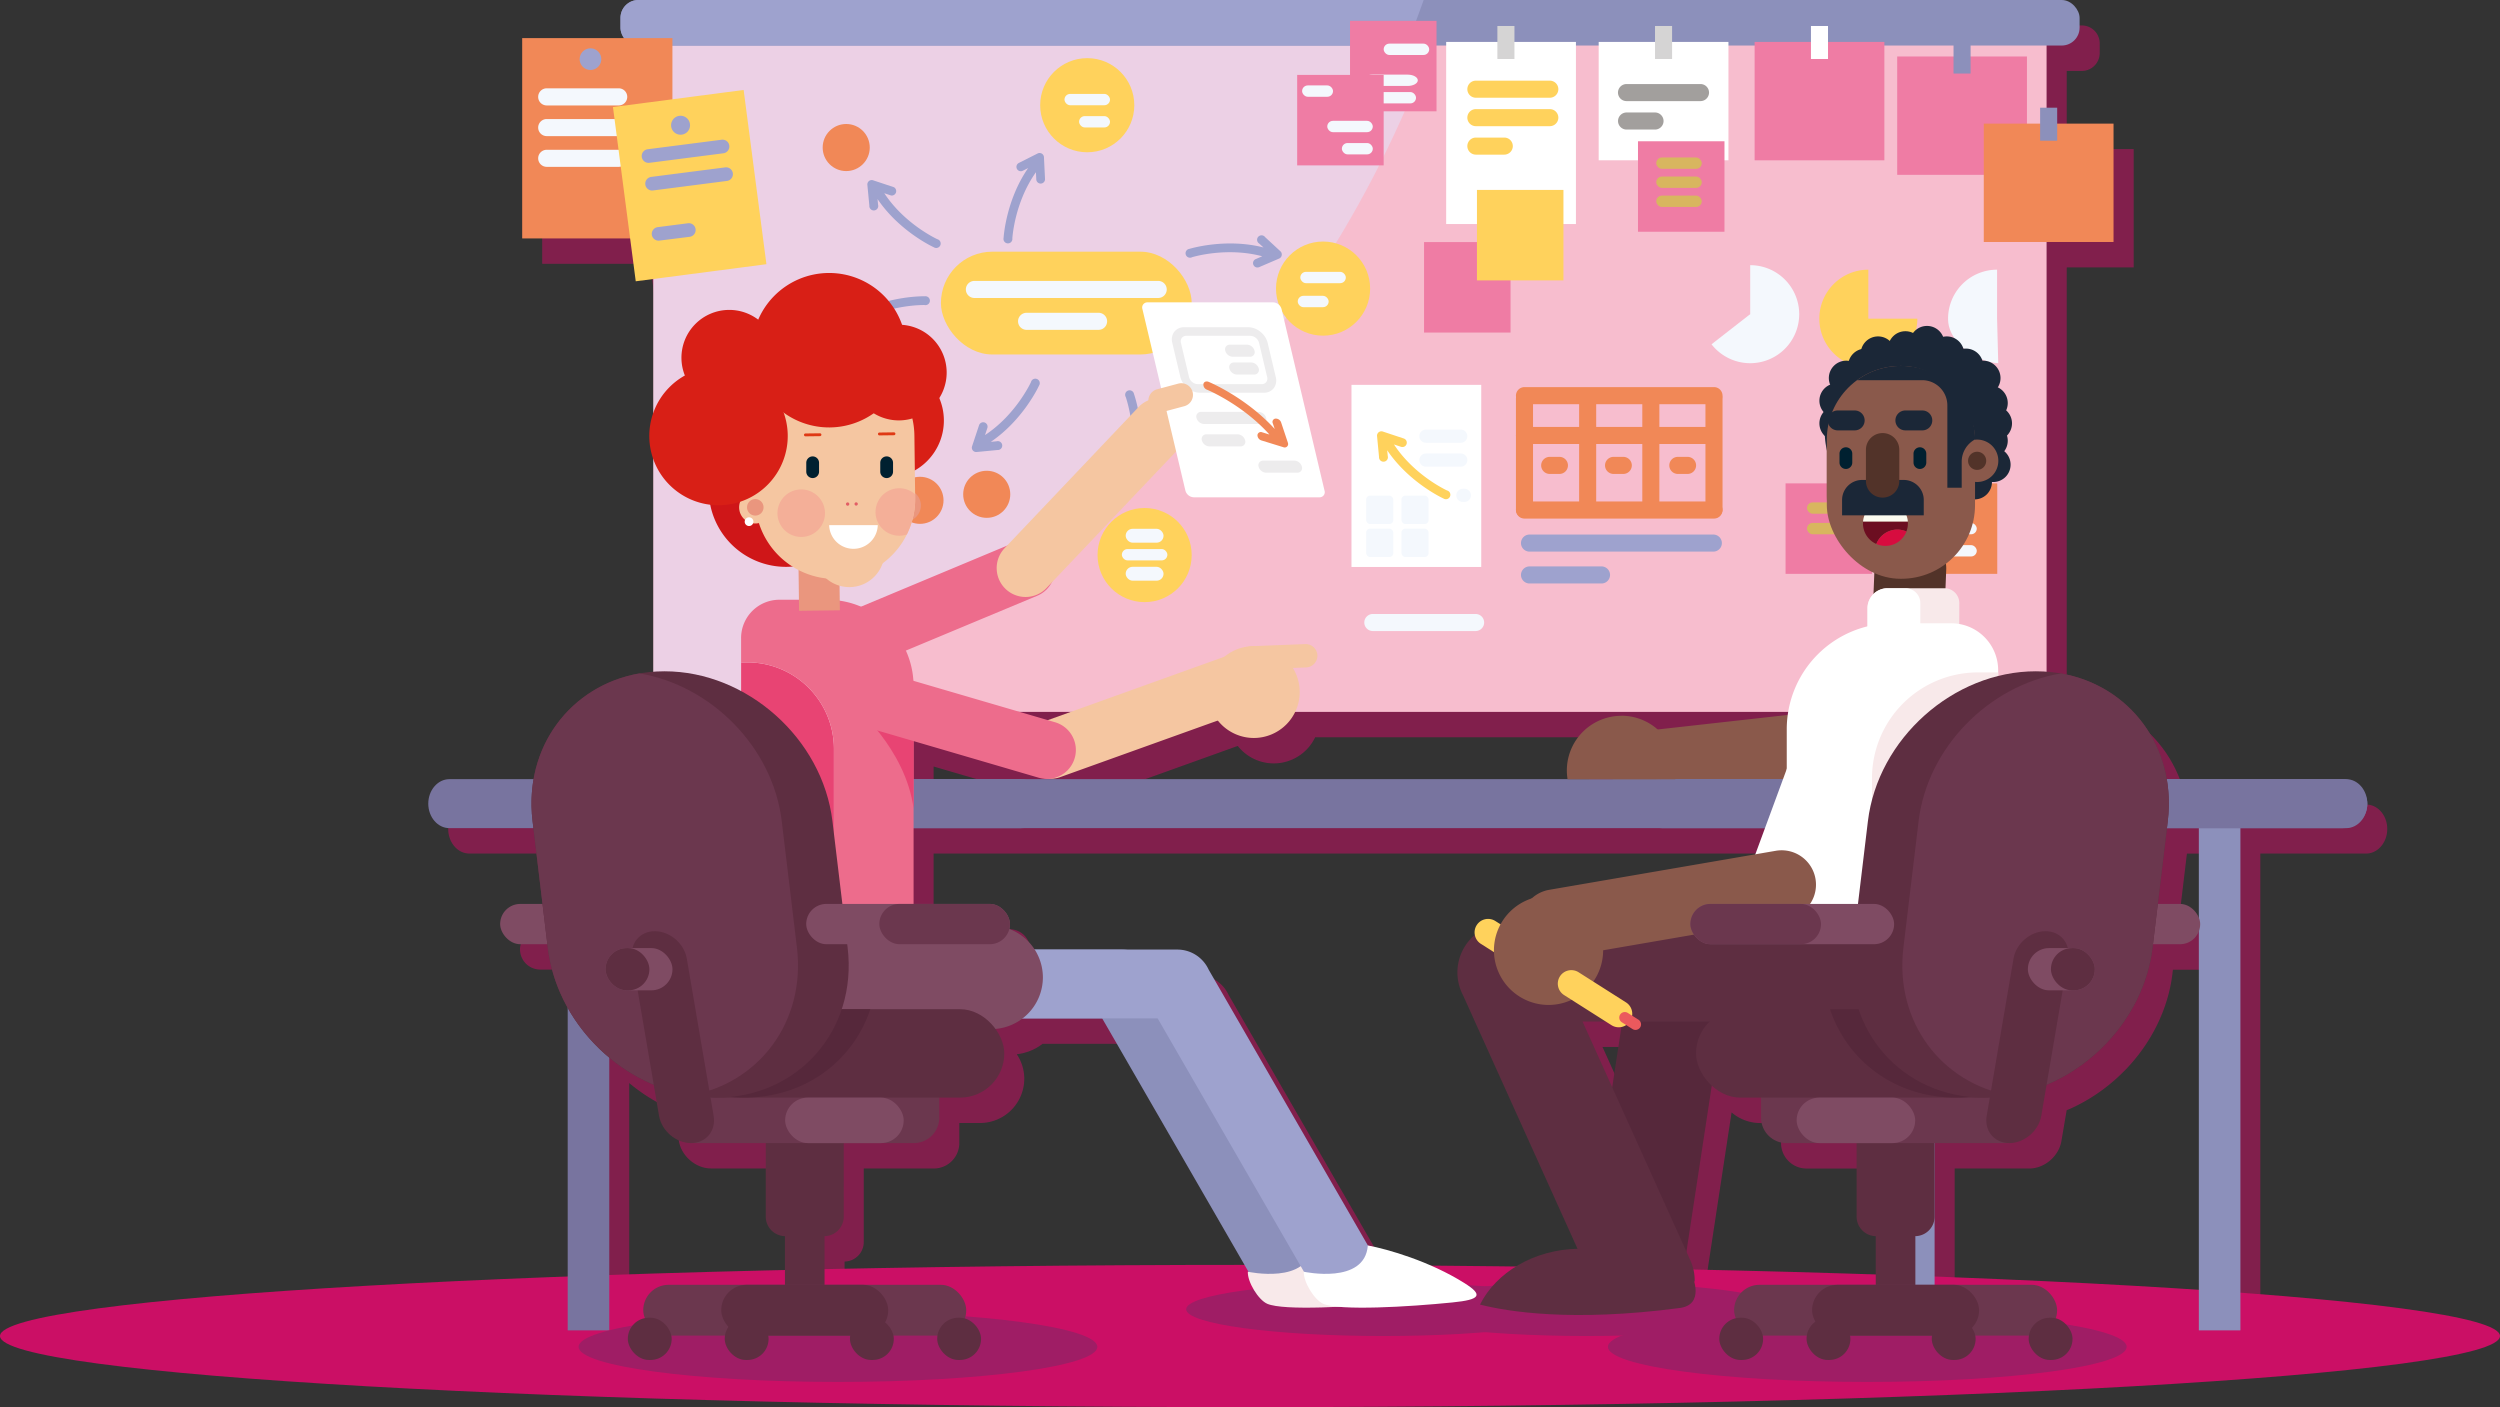 <svg xmlns="http://www.w3.org/2000/svg" viewBox="0 0 1683.32 947.47"><rect x="0" y="0" width="1683.32" height="947.47" fill="#333333" stroke="none"/><defs><style>.cls-1,.cls-19{fill:#cb0f65;}.cls-1{opacity:0.52;}.cls-16,.cls-2{fill:#f7bdce;}.cls-3{fill:#ecd0e5;}.cls-11,.cls-12,.cls-14,.cls-16,.cls-17,.cls-18,.cls-19,.cls-21,.cls-22,.cls-23,.cls-24,.cls-25,.cls-26,.cls-27,.cls-28,.cls-29,.cls-3,.cls-30,.cls-31,.cls-32,.cls-33,.cls-35,.cls-38,.cls-5{fill-rule:evenodd;}.cls-26,.cls-4{fill:#8c90bb;}.cls-5{fill:#9ea2ce;}.cls-29,.cls-6{fill:#fff;}.cls-7{fill:#ef7ca4;}.cls-8{fill:#d5d4d4;}.cls-17,.cls-9{fill:#f18857;}.cls-10,.cls-11{fill:#ffd25c;}.cls-12{fill:#a29f9d;}.cls-13{fill:#d8b65f;}.cls-14,.cls-15{fill:#f4f8fd;}.cls-18,.cls-44{fill:#523329;}.cls-20,.cls-23{fill:#78749f;}.cls-21{fill:#9f1d65;}.cls-22,.cls-40{fill:#8a594b;}.cls-24{fill:#ed6c8c;}.cls-25,.cls-48{fill:#f5c6a1;}.cls-27{fill:#f8e9ea;}.cls-28{fill:#56283b;}.cls-30,.cls-36{fill:#5e2e41;}.cls-31{fill:#e84473;}.cls-32{fill:#edeced;}.cls-33{fill:#eb595d;}.cls-34,.cls-38{fill:#7f4b63;}.cls-35,.cls-37{fill:#6b374e;}.cls-39{fill:#1b2737;}.cls-41{fill:#6c0e21;}.cls-42{fill:#d70c3f;}.cls-43{fill:#fbfbf0;}.cls-45{fill:#cf1618;}.cls-46{fill:#ea967e;}.cls-47{fill:#d81f16;}.cls-49{fill:#f4af98;}.cls-50{fill:#e25e65;}.cls-51{fill:#df3914;}.cls-52{fill:#002030;}</style></defs><g id="Laag_2" data-name="Laag 2"><g id="Laag_4" data-name="Laag 4"><path class="cls-1" d="M1593.26,541.73H1472.43c-.15-.85-.31-1.69-.48-2.53,0-.24-.09-.49-.15-.73-.25-1.2-.52-2.39-.82-3.57-.06-.21-.11-.42-.17-.64-.32-1.21-.65-2.41-1-3.61,0-.11-.07-.23-.11-.34-.37-1.2-.77-2.39-1.19-3.56l-.09-.27c-.43-1.18-.89-2.36-1.37-3.52l-.21-.51c-.47-1.13-1-2.24-1.48-3.34l-.25-.54c-.53-1.1-1.08-2.2-1.65-3.28l-.22-.41c-.6-1.12-1.23-2.23-1.88-3.33l0-.05c-.67-1.13-1.37-2.23-2.09-3.32l-.1-.17c-.7-1.06-1.43-2.1-2.17-3.12-.09-.11-.17-.23-.25-.34-.74-1-1.49-2-2.27-2.95l-.27-.33c-.8-1-1.61-1.94-2.45-2.88,0-.06-.11-.12-.16-.19-1.76-2-3.62-3.86-5.56-5.66l-.09-.09c-1-.87-1.92-1.73-2.91-2.56l-.24-.21q-1.47-1.23-3-2.4l-.23-.17c-1-.8-2.11-1.57-3.19-2.32l0,0q-3.36-2.32-7-4.32l-.09-.05q-1.74-1-3.54-1.86l-.24-.12c-1.18-.59-2.39-1.15-3.61-1.68l-.2-.09a89.65,89.65,0,0,0-11.84-4.18l-.18-.05c-1.32-.36-2.65-.7-4-1l-.33-.07q-2-.45-4-.81l-.1,0h0a94.39,94.39,0,0,0-9.66-1.2V180.05h45.08v-79.7h-37.93V89.62h-7.15V47.77h10.2a12.07,12.07,0,0,0,12-12V29.14a12.07,12.07,0,0,0-12-12H443.28a12.08,12.08,0,0,0-12,12v6.59a11.92,11.92,0,0,0,2.3,7H365.08V177.64h72.68l3.77,28.87,11.94-1.57v89.8a46.71,46.71,0,0,0,0,31.88V469.34a93.64,93.64,0,0,0-9.46,1.18h0l-.11,0c-1.36.24-2.7.51-4,.81l-.34.07c-1.34.31-2.67.64-4,1l-.2.06a90.65,90.65,0,0,0-11.81,4.17l-.23.1c-1.21.53-2.41,1.09-3.59,1.67l-.26.14c-1.19.59-2.36,1.2-3.52,1.84l-.12.07c-2.38,1.33-4.69,2.76-6.91,4.29l-.08.05c-1.07.74-2.12,1.51-3.16,2.29l-.26.2c-1,.77-2,1.57-3,2.38a3.11,3.11,0,0,1-.28.23c-1,.83-1.93,1.67-2.87,2.54l-.14.13c-1.92,1.78-3.75,3.66-5.5,5.61l-.2.22c-.83.93-1.63,1.88-2.42,2.85l-.3.37c-.77.95-1.51,1.92-2.24,2.91l-.28.39c-.74,1-1.45,2-2.14,3.07l-.15.22c-.7,1.07-1.38,2.15-2,3.25l-.07.11c-.64,1.08-1.25,2.18-1.85,3.28-.08.16-.17.31-.25.46q-.84,1.61-1.62,3.24l-.28.58c-.51,1.09-1,2.19-1.46,3.3-.08.19-.15.38-.23.56-.47,1.15-.92,2.3-1.35,3.48,0,.1-.07.22-.11.33-.41,1.14-.8,2.3-1.16,3.47-.05.13-.09.27-.13.4-.36,1.18-.69,2.37-1,3.57l-.18.68c-.29,1.17-.57,2.34-.82,3.53-.05.26-.1.51-.16.77-.16.83-.32,1.67-.47,2.51H316c-7.81,0-14.2,7.42-14.2,16.49h0c0,9.08,6.39,16.49,14.2,16.49h56.59l6.13,51h-15a13.61,13.61,0,0,0-13.57,13.57h0a13.61,13.61,0,0,0,13.57,13.57H382l.28,2.33c0,.1,0,.21,0,.31.16,1.27.34,2.53.54,3.79.05.27.08.54.13.81q.33,1.9.72,3.81c.06.3.13.61.19.91.27,1.26.57,2.51.88,3.75l.22.85c.34,1.27.69,2.54,1.07,3.79.06.2.12.4.19.6q.57,1.89,1.23,3.75c0,.11.07.21.1.32.46,1.29.94,2.57,1.44,3.85.09.21.17.42.25.63.5,1.23,1,2.45,1.55,3.66.11.23.21.46.31.69.55,1.21,1.12,2.42,1.7,3.61l.3.58c.62,1.23,1.25,2.46,1.91,3.67l.15.26c.16.3.33.6.5.89V912.88h28V729.24q3.89,3.24,8,6.14l.14.1q1.83,1.29,3.71,2.49l.12.08a117.1,117.1,0,0,0,16.05,8.66l.09,0,1.81.79,3.56,20.86c1.73,10.12,11.41,18.38,21.52,18.38h50.33v49.53A13.16,13.16,0,0,0,542,849.43v32.76h-78.3a17.15,17.15,0,0,0-17.1,17.11h0a17.14,17.14,0,0,0,.88,5.38,14.26,14.26,0,0,0-11.27,13.91h0a14.26,14.26,0,0,0,14.22,14.22h1.09a14.27,14.27,0,0,0,14.23-14.22h0a14.14,14.14,0,0,0-.19-2.18h36.08a14.14,14.14,0,0,0-.19,2.18h0a14.26,14.26,0,0,0,14.22,14.22h1.1A14.26,14.26,0,0,0,531,918.59h0a14.14,14.14,0,0,0-.19-2.18H586a14.14,14.14,0,0,0-.19,2.18h0A14.26,14.26,0,0,0,600,932.81h1.1a14.26,14.26,0,0,0,14.22-14.22h0a14.14,14.14,0,0,0-.19-2.18H644.7a14.14,14.14,0,0,0-.18,2.18h0a14.26,14.26,0,0,0,14.22,14.22h1.09a14.27,14.27,0,0,0,14.23-14.22h0a14.29,14.29,0,0,0-10.91-13.82,16.79,16.79,0,0,0,.92-5.47h0A17.15,17.15,0,0,0,647,882.19H568.67V849.43a13.15,13.15,0,0,0,12.92-13.12V786.78h47.22a17.15,17.15,0,0,0,17.11-17.1V756.15h14a29.84,29.84,0,0,0,29.75-29.76h0a29.58,29.58,0,0,0-5.06-16.56,34.54,34.54,0,0,0,17.39-7H755.6L860.21,884a23.07,23.07,0,0,0,38.68,2,23.08,23.08,0,0,0,38.69-25L827.3,670a23.17,23.17,0,0,0-21.08-13.54h-96a35.21,35.21,0,0,0-17.09-13.87,13.81,13.81,0,0,0,.42-3.3h0a13.41,13.41,0,0,0-1.07-5.27,13.63,13.63,0,0,0-12.5-8.3H628.62v-51h573.25l-6.49,17.62-138.82,23.92a23,23,0,0,0-11.7,5.77,37,37,0,0,0-20.73,17l-.87.11-2.94-1.86a9.08,9.08,0,0,0-13.8,9.36,33.05,33.05,0,0,0-7.91,40.68l89.56,198.37c1.67.74,3.47,1.47,5.37,2.18a33.05,33.05,0,0,0,37.44,4,50.11,50.11,0,0,0,23.57-12,32.9,32.9,0,0,0-2.91-14l-2.63-5.83L1165.92,749a29.61,29.61,0,0,0,19.31,7.17h14v13.53a17.15,17.15,0,0,0,17.11,17.1h47.22v49.53a13.16,13.16,0,0,0,12.93,13.12v32.76h-78.3a17.16,17.16,0,0,0-17.11,17.11h0a16.83,16.83,0,0,0,.92,5.47,14.28,14.28,0,0,0-10.9,13.82h0a14.26,14.26,0,0,0,14.22,14.22h1.09a14.27,14.27,0,0,0,14.23-14.22h0a14.14,14.14,0,0,0-.19-2.18h29.59a14.14,14.14,0,0,0-.19,2.18h0a14.26,14.26,0,0,0,14.22,14.22h1.1a14.26,14.26,0,0,0,14.22-14.22h0a13,13,0,0,0-.19-2.18h55.16a14.14,14.14,0,0,0-.19,2.18h0a14.27,14.27,0,0,0,14.23,14.22h1.09a14.26,14.26,0,0,0,14.22-14.22h0a14.14,14.14,0,0,0-.18-2.18h36.07a14.14,14.14,0,0,0-.18,2.18h0a14.26,14.26,0,0,0,14.22,14.22h1.09A14.26,14.26,0,0,0,1409,918.59h0a14.26,14.26,0,0,0-11.27-13.91,16.86,16.86,0,0,0,.89-5.38h0a17.16,17.16,0,0,0-17.11-17.11h-65.38V786.78h50.33c10.11,0,19.79-8.26,21.52-18.38l3.56-20.86,1.81-.78.1,0a117.58,117.58,0,0,0,16-8.66l.13-.08c1.25-.81,2.48-1.63,3.7-2.48l.15-.11a121.34,121.34,0,0,0,10.72-8.45l.08-.07q1.65-1.46,3.24-3l.24-.23c1-1,2.07-2,3.07-3l.23-.23c1-1,2-2.12,3-3.21l0,0c2-2.21,3.91-4.51,5.74-6.87l.23-.29c.85-1.11,1.69-2.24,2.51-3.38l.3-.43c.8-1.13,1.59-2.27,2.35-3.44.09-.13.18-.26.26-.4.78-1.19,1.54-2.4,2.28-3.62,0,0,0-.09.08-.14.74-1.23,1.46-2.48,2.15-3.74l.12-.22c.67-1.22,1.31-2.46,1.94-3.7l.27-.54c.6-1.21,1.17-2.43,1.72-3.65.1-.22.19-.43.29-.64.54-1.23,1.07-2.47,1.57-3.71.08-.2.15-.39.22-.58.51-1.29,1-2.59,1.47-3.91,0-.07,0-.15.08-.22q.66-1.92,1.26-3.87c.06-.18.11-.35.17-.52q.57-1.92,1.08-3.87c.07-.25.14-.51.2-.77.33-1.26.63-2.54.9-3.82.06-.27.12-.55.17-.82.27-1.3.52-2.59.74-3.9,0-.23.07-.46.11-.7.21-1.32.41-2.64.57-4l0-.19.28-2.33h18.21a13.62,13.62,0,0,0,12.66-8.72V912.88h28V574.72h71.25c7.81,0,14.2-7.41,14.2-16.49h0C1607.46,549.15,1601.07,541.73,1593.26,541.73ZM719,502l-19-5.56h34.45Zm-18,39.74H628.62V516.1l84.56,24.75a28,28,0,0,0,14.24-.52l106-38.08a30.87,30.87,0,0,0,52.11-5.82H1217.5c-.11.69-.21,1.38-.3,2.06l-87.57,9.81a36.75,36.75,0,0,0-61.16,27.48,37.71,37.71,0,0,0,.48,6Zm378,163.2h15.64l3.88,2.46a9.08,9.08,0,0,0,6.65,1.23L1099,749.19Zm415-70.48a13.62,13.62,0,0,0-12.66-8.72h-14.95l6.12-51H1494Z"></path></g><g id="beamer"><rect class="cls-2" x="440" width="938.02" height="479.33"></rect><path class="cls-3" d="M440,0H974.16C903.78,221.27,734.41,398.38,518.09,479.33H440Z"></path><rect class="cls-4" x="417.77" width="982.48" height="30.66" rx="12.04"></rect><path class="cls-5" d="M429.81,0H958.59Q953.12,15.5,947,30.66H429.81a12.06,12.06,0,0,1-12-12V12A12.07,12.07,0,0,1,429.81,0Z"></path><rect class="cls-6" x="973.75" y="28.23" width="87.37" height="122.62"></rect><rect class="cls-6" x="1076.44" y="28.23" width="87.37" height="79.7"></rect><rect class="cls-7" x="1181.43" y="28.23" width="87.37" height="79.7"></rect><rect class="cls-8" x="1008.23" y="17.5" width="11.49" height="22.22"></rect><rect class="cls-8" x="1114.37" y="17.5" width="11.49" height="22.22"></rect><rect class="cls-6" x="1219.36" y="17.5" width="11.49" height="22.22"></rect><rect class="cls-9" x="351.6" y="25.66" width="101.16" height="134.88"></rect><rect class="cls-7" x="958.85" y="163" width="58.24" height="60.92"></rect><path class="cls-5" d="M397.58,47.12a7.28,7.28,0,1,0-7.28-7.28A7.3,7.3,0,0,0,397.58,47.12Z"></path><rect class="cls-10" x="994.47" y="127.88" width="58.24" height="60.92"></rect><rect class="cls-7" x="1102.9" y="95.12" width="58.24" height="60.92"></rect><rect class="cls-9" x="1286.57" y="325.47" width="58.24" height="60.92"></rect><rect class="cls-6" x="909.99" y="259.14" width="87.37" height="122.62"></rect><rect class="cls-7" x="1202.27" y="325.47" width="58.24" height="60.92"></rect><path class="cls-11" d="M974.29,330.23a3,3,0,1,1-2.38,5.41c-.07,0-23-10.49-37.87-32.46l.38,3.89a3,3,0,1,1-5.88.56l-1.34-14a2.77,2.77,0,0,1,.14-1.2,2.94,2.94,0,0,1,3.72-1.87l14,4.65a2.95,2.95,0,1,1-1.86,5.59l-4.6-1.53C952.4,320.25,974.23,330.2,974.29,330.23Z"></path><path class="cls-11" d="M993.72,54.31h49.81a5.76,5.76,0,0,1,5.75,5.75h0a5.76,5.76,0,0,1-5.75,5.75H993.72A5.76,5.76,0,0,1,988,60.06h0A5.76,5.76,0,0,1,993.72,54.31Z"></path><path class="cls-11" d="M993.72,73.47h49.81a5.76,5.76,0,0,1,5.75,5.74h0a5.76,5.76,0,0,1-5.75,5.75H993.72A5.76,5.76,0,0,1,988,79.21h0A5.76,5.76,0,0,1,993.72,73.47Z"></path><path class="cls-11" d="M993.72,92.63h19.16a5.75,5.75,0,0,1,5.74,5.74h0a5.76,5.76,0,0,1-5.74,5.75H993.72A5.76,5.76,0,0,1,988,98.37h0A5.76,5.76,0,0,1,993.72,92.63Z"></path><path class="cls-12" d="M1095.21,56.59H1145a5.75,5.75,0,0,1,5.74,5.74h0a5.76,5.76,0,0,1-5.74,5.75h-49.82a5.76,5.76,0,0,1-5.75-5.75h0A5.76,5.76,0,0,1,1095.21,56.59Z"></path><path class="cls-12" d="M1095.21,75.74h19.16a5.77,5.77,0,0,1,5.75,5.75h0a5.77,5.77,0,0,1-5.75,5.75h-19.16a5.77,5.77,0,0,1-5.75-5.75h0A5.77,5.77,0,0,1,1095.21,75.74Z"></path><rect class="cls-13" x="1115.19" y="106.04" width="30.65" height="7.64" rx="3.82"></rect><rect class="cls-13" x="1115.19" y="118.88" width="30.65" height="7.64" rx="3.82"></rect><rect class="cls-13" x="1115.19" y="131.71" width="30.65" height="7.64" rx="3.82"></rect><path class="cls-5" d="M1029.86,359.93h123.78a5.76,5.76,0,0,1,5.75,5.74h0a5.76,5.76,0,0,1-5.75,5.75H1029.86a5.76,5.76,0,0,1-5.74-5.75h0A5.75,5.75,0,0,1,1029.86,359.93Z"></path><path class="cls-5" d="M1029.87,381.38h48.48a5.76,5.76,0,0,1,5.74,5.75h0a5.76,5.76,0,0,1-5.74,5.75h-48.48a5.77,5.77,0,0,1-5.75-5.75h0A5.77,5.77,0,0,1,1029.87,381.38Z"></path><path class="cls-14" d="M368.12,59.46h48.47a5.76,5.76,0,0,1,5.75,5.75h0A5.76,5.76,0,0,1,416.59,71H368.12a5.76,5.76,0,0,1-5.75-5.75h0A5.76,5.76,0,0,1,368.12,59.46Z"></path><path class="cls-14" d="M368.12,80.15h48.47a5.76,5.76,0,0,1,5.75,5.75h0a5.76,5.76,0,0,1-5.75,5.75H368.12a5.76,5.76,0,0,1-5.75-5.75h0A5.76,5.76,0,0,1,368.12,80.15Z"></path><path class="cls-14" d="M368.12,100.85h48.47a5.76,5.76,0,0,1,5.75,5.74h0a5.76,5.76,0,0,1-5.75,5.75H368.12a5.76,5.76,0,0,1-5.75-5.75h0A5.76,5.76,0,0,1,368.12,100.85Z"></path><rect class="cls-10" x="420.01" y="65.83" width="88.74" height="118.32" transform="translate(-12.28 61.26) rotate(-7.45)"></rect><path class="cls-5" d="M457.43,78a6.38,6.38,0,1,1-5.51,7.16A6.38,6.38,0,0,1,457.43,78Z"></path><path class="cls-5" d="M436.11,100.49l49.82-6.41a4.59,4.59,0,0,1,5.13,4h0a4.6,4.6,0,0,1-4,5.13l-49.82,6.42a4.6,4.6,0,0,1-5.13-4h0A4.6,4.6,0,0,1,436.11,100.49Z"></path><path class="cls-5" d="M438.51,119.11l49.81-6.41a4.6,4.6,0,0,1,5.13,4h0a4.58,4.58,0,0,1-4,5.13l-49.81,6.42a4.6,4.6,0,0,1-5.13-4h0A4.6,4.6,0,0,1,438.51,119.11Z"></path><path class="cls-5" d="M442.86,152.94l20.37-2.62a4.59,4.59,0,0,1,5.13,4h0a4.6,4.6,0,0,1-4,5.13L444,162a4.59,4.59,0,0,1-5.13-4h0A4.6,4.6,0,0,1,442.86,152.94Z"></path><rect class="cls-15" x="1300.37" y="352.11" width="30.65" height="7.64" rx="3.82"></rect><rect class="cls-15" x="1310.2" y="367.05" width="20.82" height="7.64" rx="3.82"></rect><rect class="cls-13" x="1216.7" y="338.28" width="30.65" height="7.64" rx="3.82"></rect><rect class="cls-15" x="919.87" y="333.73" width="18.26" height="19.11" rx="2.58"></rect><rect class="cls-15" x="943.63" y="333.73" width="18.26" height="19.11" rx="2.58"></rect><rect class="cls-15" x="919.87" y="355.96" width="18.26" height="19.1" rx="2.58"></rect><rect class="cls-15" x="943.63" y="355.96" width="18.26" height="19.1" rx="2.58"></rect><path class="cls-14" d="M960.12,305.35h23.45a4.45,4.45,0,0,1,4.44,4.44h0a4.46,4.46,0,0,1-4.44,4.44H960.12a4.45,4.45,0,0,1-4.43-4.44h0A4.44,4.44,0,0,1,960.12,305.35Z"></path><path class="cls-14" d="M960.12,289.26h23.45A4.45,4.45,0,0,1,988,293.7h0a4.45,4.45,0,0,1-4.44,4.43H960.12a4.44,4.44,0,0,1-4.43-4.43h0A4.44,4.44,0,0,1,960.12,289.26Z"></path><path class="cls-14" d="M985,329.1h1a4.45,4.45,0,0,1,4.44,4.45h0a4.44,4.44,0,0,1-4.44,4.43h-1a4.45,4.45,0,0,1-4.44-4.43h0A4.46,4.46,0,0,1,985,329.1Z"></path><rect class="cls-13" x="1216.7" y="352.11" width="30.65" height="7.64" rx="3.82"></rect><path class="cls-14" d="M924.36,413.41h69.21a5.76,5.76,0,0,1,5.75,5.75h0a5.76,5.76,0,0,1-5.75,5.74H924.36a5.75,5.75,0,0,1-5.74-5.74h0A5.76,5.76,0,0,1,924.36,413.41Z"></path><rect class="cls-7" x="1277.44" y="38.03" width="87.37" height="79.7"></rect><rect class="cls-4" x="1315.37" y="27.3" width="11.49" height="22.22"></rect><rect class="cls-9" x="1335.73" y="83.24" width="87.37" height="79.7"></rect><rect class="cls-4" x="1373.67" y="72.52" width="11.49" height="22.22"></rect><path class="cls-14" d="M1345.47,244.5c-10.58,0-33.78-11.72-33.78-29.92a33,33,0,0,1,33-33v33Z"></path><path class="cls-11" d="M1291,214.58a33,33,0,1,1-33-33v33Z"></path><path class="cls-14" d="M1145.46,211.55a33,33,0,1,0,33-33v33Z"></path><polygon class="cls-16" points="1147.57 235.6 1178.41 211.55 1131.7 186.73 1147.57 235.6"></polygon><rect class="cls-7" x="909.01" y="14.03" width="58.24" height="60.92"></rect><path class="cls-14" d="M924.16,50.25H947.8c3.77,0,6.85,1.72,6.85,3.82h0c0,2.1-3.08,3.81-6.85,3.81H924.16c-3.77,0-6.85-1.71-6.85-3.81h0C917.31,52,920.39,50.25,924.16,50.25Z"></path><rect class="cls-15" x="922.8" y="61.99" width="30.65" height="7.64" rx="3.82"></rect><rect class="cls-7" x="873.42" y="50.44" width="58.24" height="60.92"></rect><rect class="cls-15" x="893.68" y="81.36" width="30.65" height="7.64" rx="3.82"></rect><rect class="cls-15" x="903.52" y="96.31" width="20.82" height="7.64" rx="3.82"></rect><rect class="cls-15" x="876.74" y="57.52" width="20.82" height="7.64" rx="3.82"></rect><rect class="cls-15" x="931.67" y="29.38" width="30.65" height="7.64" rx="3.82"></rect><path class="cls-17" d="M1026.48,287.48h123.77a5.76,5.76,0,0,1,5.75,5.74h0a5.76,5.76,0,0,1-5.75,5.75H1026.48a5.76,5.76,0,0,1-5.75-5.75h0A5.76,5.76,0,0,1,1026.48,287.48Z"></path><path class="cls-17" d="M1032.23,268.32v74.73a5.76,5.76,0,0,1-5.75,5.74h0a5.76,5.76,0,0,1-5.75-5.74V268.32a5.76,5.76,0,0,1,5.75-5.75h0A5.77,5.77,0,0,1,1032.23,268.32Z"></path><path class="cls-17" d="M1074.76,268.32v74.73a5.75,5.75,0,0,1-5.74,5.74h0a5.76,5.76,0,0,1-5.75-5.74V268.32a5.76,5.76,0,0,1,5.74-5.75h0A5.76,5.76,0,0,1,1074.76,268.32Z"></path><path class="cls-17" d="M1117.3,268.32v74.73a5.76,5.76,0,0,1-5.75,5.74h0a5.76,5.76,0,0,1-5.75-5.74V268.32a5.76,5.76,0,0,1,5.75-5.75h0A5.77,5.77,0,0,1,1117.3,268.32Z"></path><path class="cls-17" d="M1159.83,268.32v74.73a5.76,5.76,0,0,1-5.75,5.74h0a5.76,5.76,0,0,1-5.75-5.74V268.32a5.77,5.77,0,0,1,5.75-5.75h0A5.77,5.77,0,0,1,1159.83,268.32Z"></path><path class="cls-17" d="M1026.48,260.65h127.61a5.76,5.76,0,0,1,5.74,5.75h0a5.76,5.76,0,0,1-5.74,5.75H1026.48a5.76,5.76,0,0,1-5.75-5.75h0A5.76,5.76,0,0,1,1026.48,260.65Z"></path><path class="cls-17" d="M1026.48,337.67h127.61a5.76,5.76,0,0,1,5.74,5.75h0a5.76,5.76,0,0,1-5.74,5.75H1026.48a5.76,5.76,0,0,1-5.75-5.75h0A5.76,5.76,0,0,1,1026.48,337.67Z"></path><path class="cls-17" d="M1043.49,307.62H1050a5.76,5.76,0,0,1,5.75,5.75h0a5.76,5.76,0,0,1-5.75,5.75h-6.54a5.77,5.77,0,0,1-5.75-5.75h0A5.76,5.76,0,0,1,1043.49,307.62Z"></path><path class="cls-17" d="M1086.44,307.62H1093a5.76,5.76,0,0,1,5.75,5.75h0a5.76,5.76,0,0,1-5.75,5.75h-6.54a5.76,5.76,0,0,1-5.75-5.75h0A5.76,5.76,0,0,1,1086.44,307.62Z"></path><path class="cls-17" d="M1129.74,307.62h6.54a5.76,5.76,0,0,1,5.75,5.75h0a5.76,5.76,0,0,1-5.75,5.75h-6.54a5.76,5.76,0,0,1-5.75-5.75h0A5.76,5.76,0,0,1,1129.74,307.62Z"></path><circle class="cls-10" cx="732.07" cy="70.84" r="31.69"></circle><circle class="cls-10" cx="770.7" cy="373.74" r="31.69"></circle><circle class="cls-10" cx="890.86" cy="194.32" r="31.69"></circle><circle class="cls-10" cx="535.34" cy="250.15" r="31.69"></circle><circle class="cls-9" cx="863.11" cy="293.28" r="16.52"></circle><circle class="cls-9" cx="569.78" cy="99.34" r="15.85"></circle><rect class="cls-15" x="716.75" y="63.23" width="30.65" height="7.64" rx="3.82"></rect><rect class="cls-15" x="726.58" y="78.18" width="20.82" height="7.64" rx="3.82"></rect><rect class="cls-15" x="755.38" y="369.69" width="30.65" height="7.64" rx="3.82"></rect><rect class="cls-15" x="757.96" y="381.64" width="25.48" height="9.35" rx="4.67"></rect><rect class="cls-15" x="875.53" y="183.04" width="30.65" height="7.64" rx="3.82"></rect><rect class="cls-15" x="873.8" y="199.19" width="20.82" height="7.64" rx="3.82"></rect><rect class="cls-15" x="521.12" y="240.6" width="30.65" height="7.64" rx="3.82"></rect><rect class="cls-15" x="513.61" y="255.91" width="20.82" height="7.64" rx="3.82"></rect><rect class="cls-15" x="757.96" y="356.05" width="25.48" height="9.35" rx="4.67"></rect><circle class="cls-9" cx="619.45" cy="336.88" r="15.85"></circle><circle class="cls-9" cx="664.39" cy="332.83" r="15.85"></circle><rect class="cls-10" x="633.55" y="169.46" width="168.85" height="69.22" rx="34.61"></rect><path class="cls-14" d="M656.08,189.15H779.86a5.76,5.76,0,0,1,5.74,5.75h0a5.75,5.75,0,0,1-5.74,5.74H656.08a5.75,5.75,0,0,1-5.74-5.74h0A5.76,5.76,0,0,1,656.08,189.15Z"></path><path class="cls-14" d="M691.22,210.61H739.7a5.76,5.76,0,0,1,5.75,5.74h0a5.76,5.76,0,0,1-5.75,5.75H691.22a5.76,5.76,0,0,1-5.74-5.75h0A5.75,5.75,0,0,1,691.22,210.61Z"></path><path class="cls-5" d="M631.11,161.06a3,3,0,1,1-2.38,5.41c-.07,0-23-10.49-37.87-32.46l.38,3.89a3,3,0,1,1-5.88.56l-1.34-14a2.77,2.77,0,0,1,.14-1.2,2.94,2.94,0,0,1,3.72-1.87l14,4.65a3,3,0,0,1-1.86,5.6l-4.6-1.54C609.22,151.08,631.05,161,631.11,161.06Z"></path><path class="cls-5" d="M681.64,160.48a3,3,0,1,1-5.9-.26c0-.08,1.43-25.28,16.54-47.06l-3.5,1.76a2.95,2.95,0,1,1-2.64-5.27l12.52-6.31a2.86,2.86,0,0,1,1.17-.31,2.94,2.94,0,0,1,3.09,2.79l.72,14.7a2.94,2.94,0,1,1-5.88.29l-.24-4.84C683,136.45,681.65,160.4,681.64,160.48Z"></path><path class="cls-5" d="M802.68,173.18a3,3,0,1,1-1.81-5.62c.07,0,24.18-7.49,49.87-.94L847.86,164a3,3,0,1,1,4-4.32l10.29,9.53a2.86,2.86,0,0,1,.7,1,3,3,0,0,1-1.54,3.87l-13.52,5.81a2.95,2.95,0,0,1-2.33-5.42l4.45-1.91C825.67,166.07,802.75,173.16,802.68,173.18Z"></path><path class="cls-5" d="M758,267.31a3,3,0,1,1,5.54-2.07c0,.06,8.56,23.82,3.18,49.77l2.52-3a3,3,0,0,1,4.5,3.82l-9.06,10.7a2.84,2.84,0,0,1-1,.74,3,3,0,0,1-3.94-1.36l-6.4-13.24a2.95,2.95,0,0,1,5.3-2.58l2.11,4.36C766.14,290,758,267.37,758,267.31Z"></path><path class="cls-5" d="M694.19,257.26a3,3,0,1,1,5.41,2.38c0,.07-10.5,23-32.46,37.87l3.89-.38a3,3,0,1,1,.56,5.88l-14,1.34a2.93,2.93,0,0,1-3.07-3.86l4.65-14a2.95,2.95,0,1,1,5.59,1.86l-1.53,4.6C684.21,279.15,694.16,257.32,694.19,257.26Z"></path><path class="cls-5" d="M622.48,205.39a3,3,0,1,0,.22-5.9c-.07,0-25.31-.64-48.25,12.63l2-3.34a3,3,0,1,0-5-3.07l-7.31,12a3,3,0,0,0-.41,1.15,3,3,0,0,0,2.54,3.31l14.58,1.92a3,3,0,0,0,.78-5.85l-4.81-.63C598.42,204.79,622.41,205.39,622.48,205.39Z"></path><path class="cls-5" d="M790.51,245.66a3,3,0,0,1,.72-5.87c.08,0,25.09,3.44,45.6,20.23l-1.48-3.62a3,3,0,1,1,5.47-2.22l5.29,13a2.81,2.81,0,0,1,.21,1.2,3,3,0,0,1-3,2.86l-14.7-.46a2.95,2.95,0,1,1,.17-5.89l4.85.15C814.34,248.93,790.58,245.66,790.51,245.66Z"></path></g><g id="poppetjes"><path class="cls-18" d="M1287.29,358.57h0a24.21,24.21,0,0,1,23.16,25.09l-1.89,47.4a24.2,24.2,0,0,1-25.08,23.16h0a24.21,24.21,0,0,1-23.17-25.09l1.89-47.39A24.22,24.22,0,0,1,1287.29,358.57Z"></path><path class="cls-19" d="M841.66,947.47c463.57,0,841.66-21.51,841.66-47.89s-378.09-47.9-841.66-47.9S0,873.19,0,899.58,378.09,947.47,841.66,947.47Z"></path><rect class="cls-20" x="382.25" y="541.12" width="27.99" height="354.65"></rect><path class="cls-21" d="M1257.29,930.5c96.19,0,174.65-10.61,174.65-23.63s-78.46-23.62-174.65-23.62-174.64,10.61-174.64,23.62S1161.1,930.5,1257.29,930.5Z"></path><path class="cls-21" d="M564.23,930.5c96.19,0,174.64-10.61,174.64-23.63s-78.45-23.62-174.64-23.62-174.65,10.61-174.65,23.62S468,930.5,564.23,930.5Z"></path><rect class="cls-4" x="1274.63" y="541.12" width="27.99" height="354.65"></rect><rect class="cls-4" x="1480.54" y="541.12" width="27.99" height="354.65"></rect><path class="cls-22" d="M1258.79,475.23a23.14,23.14,0,1,1,5.22,46L1109.8,538.47a23.14,23.14,0,0,1-5.22-46Z"></path><path class="cls-23" d="M302.57,524.63H1579.78c7.82,0,14.21,7.42,14.21,16.49h0c0,9.08-6.39,16.49-14.21,16.49H302.57c-7.81,0-14.2-7.41-14.2-16.49h0C288.37,532.05,294.76,524.63,302.57,524.63Z"></path><rect class="cls-20" x="1102.5" y="524.63" width="491.49" height="33" rx="16.5"></rect><rect class="cls-20" x="498.99" y="524.63" width="205.01" height="33" rx="16.5"></rect><path class="cls-24" d="M562.94,415.5a19.47,19.47,0,0,0,14.94,35.95l120.47-50.29a19.47,19.47,0,0,0-14.94-36Z"></path><path class="cls-25" d="M676.46,369.08a19.46,19.46,0,1,0,28.19,26.84l89.87-94.67a19.47,19.47,0,1,0-28.19-26.85Z"></path><path class="cls-21" d="M931.47,899.58c73.14,0,132.8-8.07,132.8-18s-59.66-18-132.8-18-132.79,8.07-132.79,18S858.33,899.58,931.47,899.58Z"></path><path class="cls-21" d="M1068.46,899.58c73.14,0,132.8-8.07,132.8-18s-59.66-18-132.8-18-132.8,8.07-132.8,18S995.32,899.58,1068.46,899.58Z"></path><path class="cls-26" d="M565.72,685.71a23.17,23.17,0,1,1,0-46.34H755.39a23.19,23.19,0,0,1,21.08,13.53l110.27,191a23.07,23.07,0,1,1-40,23L742.13,685.71Z"></path><path class="cls-27" d="M883.31,838.59c13.61,2.58,41.59,10.62,65,25.32,12.87,8.09,10.9,11.18-8,13.06-29.67,3-75.89,5.69-87,.92-6.06-2.6-13.46-14.83-13.1-21.59C840.26,856.3,881.28,865.22,883.31,838.59Z"></path><path class="cls-5" d="M603.07,685.71a23.17,23.17,0,1,1,0-46.34H792.75a23.19,23.19,0,0,1,21.08,13.53l110.27,191a23.07,23.07,0,0,1-40,23L779.49,685.71Z"></path><path class="cls-22" d="M1091.75,481.92a36.76,36.76,0,0,1,36.76,36.76,37.71,37.71,0,0,1-.48,6h-72.55a36.79,36.79,0,0,1,36.27-42.71Z"></path><path class="cls-28" d="M1281.22,621.67a33.08,33.08,0,0,1,0,66.16H1159.16l-24.82,162.78a33.05,33.05,0,1,1-65.37-9.82L1097.91,651a33.08,33.08,0,0,1,32.86-29.28Z"></path><path class="cls-27" d="M1319.22,423h-61.81V409.56a13.52,13.52,0,0,1,13.47-13.48h38.38a10,10,0,0,1,10,10Z"></path><path class="cls-29" d="M1313.9,419.68h-39.66a71.38,71.38,0,0,0-71.17,71.17V679.53h142.35V451.2A31.61,31.61,0,0,0,1313.9,419.68Z"></path><path class="cls-27" d="M1260.44,679.53h85V452.75h-13.8a71.38,71.38,0,0,0-71.18,71.17Z"></path><path class="cls-30" d="M1254.24,621.67a33.08,33.08,0,0,1,0,66.16H1065.56l72.61,160.81a32.87,32.87,0,0,1,2.91,14c-22.51,20.2-50.33,13-66.39,5.89L985.13,670.18a33.09,33.09,0,0,1,29.26-48.51Z"></path><path class="cls-29" d="M1228.64,448.39a23.14,23.14,0,0,1,43.45,15.94l-53.65,145.6A23.14,23.14,0,0,1,1175,594Z"></path><path class="cls-29" d="M1293,423h-35.59V409.56a13.52,13.52,0,0,1,13.47-13.48H1283a10,10,0,0,1,10,10Z"></path><path class="cls-30" d="M1062.52,840.81c19.33-.37,36.87,5.64,49.73,15.68,4.57-.17,9.48-.26,14.81-.23l12.41,3s8.92,19.42-8.79,21.49c-72.4,9.53-115.77,2.34-134.15-2.34C1007.31,856.84,1032.79,841.38,1062.52,840.81Z"></path><path class="cls-24" d="M524.71,403.82h32.36a58.24,58.24,0,0,1,58.07,58.07V679.53H499v-250A25.79,25.79,0,0,1,524.71,403.82Z"></path><path class="cls-31" d="M615.14,484.37v60C609.63,503.69,574.67,475,574.67,475S599.18,480.85,615.14,484.37Z"></path><path class="cls-29" d="M561.5,679.53H499V446h4.43A58.26,58.26,0,0,1,561.5,504Z"></path><path class="cls-31" d="M561.5,679.53H499V446h4.43A58.26,58.26,0,0,1,561.5,504Z"></path><path class="cls-29" d="M921,838.59c13.61,2.58,41.59,10.62,65,25.32,12.88,8.09,10.9,11.18-8,13.06-29.67,3-75.89,5.69-87,.92-6.06-2.6-13.46-14.83-13.1-21.59C878,856.3,919,865.22,921,838.59Z"></path><path class="cls-29" d="M772.66,203.59h84.65a6.09,6.09,0,0,1,5.59,4.51l28.94,122.23a3.46,3.46,0,0,1-3.44,4.52H803.75a6.09,6.09,0,0,1-5.59-4.52L769.22,208.1A3.46,3.46,0,0,1,772.66,203.59Z"></path><path class="cls-32" d="M797.4,220.32h43.11a13.31,13.31,0,0,1,8.18,3.1,13.94,13.94,0,0,1,4.87,7.46l5.45,23a8.79,8.79,0,0,1-1.33,7.46,8.24,8.24,0,0,1-6.73,3.1H807.84a13.31,13.31,0,0,1-8.18-3.1,13.94,13.94,0,0,1-4.88-7.46l-5.44-23a8.75,8.75,0,0,1,1.33-7.46,8.24,8.24,0,0,1,6.73-3.1Zm44.48,5.8H798.77a3.67,3.67,0,0,0-3,1.4,3.94,3.94,0,0,0-.61,3.36l5.45,23a6.34,6.34,0,0,0,2.18,3.37,6,6,0,0,0,3.71,1.4h43.11a3.71,3.71,0,0,0,3-1.4,3.93,3.93,0,0,0,.6-3.37l-5.44-23a6.3,6.3,0,0,0-2.18-3.36A6,6,0,0,0,841.88,226.12Z"></path><path class="cls-32" d="M808.75,277.34h38.79a5.51,5.51,0,0,1,5,4.07h0a3.12,3.12,0,0,1-3.11,4.07h-38.8a5.49,5.49,0,0,1-5-4.07h0A3.13,3.13,0,0,1,808.75,277.34Z"></path><path class="cls-32" d="M812.32,292.43h21.07a5.49,5.49,0,0,1,5,4.07h0a3.12,3.12,0,0,1-3.11,4.07H814.25a5.49,5.49,0,0,1-5-4.07h0A3.12,3.12,0,0,1,812.32,292.43Z"></path><path class="cls-32" d="M828,232.08H839.7a5.48,5.48,0,0,1,5,4.07h0a3.12,3.12,0,0,1-3.1,4.07H830a5.48,5.48,0,0,1-5-4.07h0A3.12,3.12,0,0,1,828,232.08Z"></path><path class="cls-32" d="M830.86,244.06h11.68a5.49,5.49,0,0,1,5,4.07h0a3.12,3.12,0,0,1-3.11,4.07H832.79a5.48,5.48,0,0,1-5-4.07h0A3.12,3.12,0,0,1,830.86,244.06Z"></path><path class="cls-17" d="M812.68,262.39a3.66,3.66,0,0,1-2.39-3.81c.3-1.46,1.85-2.13,3.46-1.49.07,0,25,10.27,44.56,31.76L857,285a2.24,2.24,0,0,1,1.86-3.15,3.84,3.84,0,0,1,3.76,2.6l4.55,13.65a3,3,0,0,1,.15,1.18,2.31,2.31,0,0,1-3.22,1.83l-14.73-4.55a3.76,3.76,0,0,1-2.69-3.64,2.3,2.3,0,0,1,3.21-1.83l4.86,1.5C836.4,272.15,812.75,262.41,812.68,262.39Z"></path><path class="cls-32" d="M850.52,310.15H871.6a5.48,5.48,0,0,1,5,4.07h0a3.12,3.12,0,0,1-3.11,4.06H852.45a5.48,5.48,0,0,1-5-4.06h0A3.12,3.12,0,0,1,850.52,310.15Z"></path><path class="cls-25" d="M803,263.86h0a7.9,7.9,0,0,1-5.56,9.64l-14.31,3.83a7.88,7.88,0,0,1-9.63-5.56h0a7.9,7.9,0,0,1,5.56-9.64l14.31-3.83A7.88,7.88,0,0,1,803,263.86Z"></path><path class="cls-11" d="M994.29,622.94h0a9.11,9.11,0,0,1,12.56-2.8l31.93,20.29a9.13,9.13,0,0,1,2.81,12.56h0a9.13,9.13,0,0,1-12.57,2.8L997.09,635.5A9.12,9.12,0,0,1,994.29,622.94Z"></path><path class="cls-33" d="M1034.81,648.69h0a3.75,3.75,0,0,1,5.16-1.15l7.24,4.6a3.75,3.75,0,0,1,1.15,5.16h0a3.74,3.74,0,0,1-5.16,1.14l-7.24-4.6A3.74,3.74,0,0,1,1034.81,648.69Z"></path><path class="cls-22" d="M1042.67,676.66a36.76,36.76,0,1,0-36.76-36.76A36.82,36.82,0,0,0,1042.67,676.66Z"></path><path class="cls-22" d="M1196,572.81a23.14,23.14,0,0,1,7.93,45.59L1051,644.75a23.14,23.14,0,0,1-7.93-45.6Z"></path><path class="cls-11" d="M1050.33,657.43h0a9.14,9.14,0,0,1,12.56-2.8l31.94,20.3a9.11,9.11,0,0,1,2.8,12.56h0a9.12,9.12,0,0,1-12.56,2.8L1053.13,670A9.13,9.13,0,0,1,1050.33,657.43Z"></path><path class="cls-33" d="M1090.86,683.19h0A3.75,3.75,0,0,1,1096,682l7.23,4.6a3.73,3.73,0,0,1,1.15,5.15h0a3.74,3.74,0,0,1-5.15,1.15l-7.24-4.6A3.74,3.74,0,0,1,1090.86,683.19Z"></path><path class="cls-30" d="M1263,766.62h26.67V874.69a6.68,6.68,0,0,1-6.66,6.67h-13.34a6.69,6.69,0,0,1-6.67-6.67Z"></path><path class="cls-30" d="M1250.1,766.62h52.52v52.59a13.17,13.17,0,0,1-13.14,13.13h-26.25a13.16,13.16,0,0,1-13.13-13.13Z"></path><rect class="cls-34" x="1344.26" y="608.63" width="137.19" height="27.14" rx="13.57"></rect><path class="cls-35" d="M1185.77,735.47H1353v34.21H1202.88a17.15,17.15,0,0,1-17.11-17.1Z"></path><rect class="cls-36" x="1141.99" y="679.53" width="224.07" height="59.52" rx="29.76"></rect><path class="cls-28" d="M1232.19,679.53h104.12a29.84,29.84,0,0,1,29.76,29.76h0A29.7,29.7,0,0,1,1356,731.56a107,107,0,0,1-38.94,7.49h0C1276.27,739.05,1243.88,714.54,1232.19,679.53Z"></path><path class="cls-30" d="M1370.79,452h0c55.53,0,95.5,45.43,88.83,100.95l-10.23,85.19c-6.67,55.52-57.55,100.95-113.08,100.95h0c-55.53,0-95.5-45.43-88.83-100.95l10.23-85.19C1264.38,497.39,1315.27,452,1370.79,452Z"></path><path class="cls-35" d="M1387.69,453.41c46.49,8.18,77.9,49.79,71.94,99.5l-10.24,85.19c-6,49.7-47.38,91.32-95.84,99.49-46.49-8.17-77.91-49.79-71.93-99.49l10.23-85.19C1297.82,503.2,1339.23,461.59,1387.69,453.41Z"></path><path class="cls-30" d="M1377.29,627h0c10.11,0,17,8.27,15.24,18.38L1374.46,751.3c-1.72,10.11-11.4,18.38-21.51,18.38h0c-10.12,0-17-8.27-15.25-18.38l18.07-105.91C1357.49,635.28,1367.17,627,1377.29,627Z"></path><rect class="cls-34" x="1365.42" y="638.38" width="45.08" height="28.45" rx="14.22"></rect><rect class="cls-36" x="1380.95" y="638.38" width="29.54" height="28.45" rx="14.22"></rect><rect class="cls-34" x="1209.73" y="739.05" width="79.82" height="30.63" rx="15.31"></rect><rect class="cls-34" x="1138.18" y="608.63" width="137.19" height="27.14" rx="13.57"></rect><rect class="cls-37" x="1138.18" y="608.63" width="87.96" height="27.14" rx="13.57"></rect><rect class="cls-37" x="1167.62" y="865.09" width="217.48" height="34.21" rx="17.11"></rect><rect class="cls-36" x="1220.13" y="865.09" width="112.45" height="34.21" rx="17.11"></rect><rect class="cls-36" x="1157.63" y="887.26" width="29.54" height="28.45" rx="14.22"></rect><rect class="cls-36" x="1216.39" y="887.26" width="29.54" height="28.45" rx="14.22"></rect><rect class="cls-36" x="1300.71" y="887.26" width="29.54" height="28.45" rx="14.22"></rect><rect class="cls-36" x="1365.95" y="887.26" width="29.54" height="28.45" rx="14.22"></rect><path class="cls-25" d="M700.84,486.58a19.46,19.46,0,1,0,13.1,36.65L836.8,479.11a19.47,19.47,0,0,0-13.1-36.66Z"></path><path class="cls-24" d="M585.41,449.73a19.46,19.46,0,0,0-11,37.34l125.29,36.68a19.47,19.47,0,0,0,11-37.35Z"></path><path class="cls-25" d="M844.21,496.9A30.92,30.92,0,1,0,813.29,466,31,31,0,0,0,844.21,496.9Z"></path><path class="cls-25" d="M835.22,443.26h0a7.9,7.9,0,0,1,7.55-8.17l36.1-1.41a7.89,7.89,0,0,1,8.17,7.55h0a7.89,7.89,0,0,1-7.55,8.17l-36.1,1.41A7.88,7.88,0,0,1,835.22,443.26Z"></path><path class="cls-38" d="M572.13,692.94h95.25a34.93,34.93,0,0,0,34.83-34.84h0a34.93,34.93,0,0,0-34.83-34.83H572.13A34.93,34.93,0,0,0,537.3,658.1h0A34.93,34.93,0,0,0,572.13,692.94Z"></path><path class="cls-30" d="M555.19,766.62H528.52V874.69a6.68,6.68,0,0,0,6.66,6.67h13.34a6.69,6.69,0,0,0,6.67-6.67Z"></path><path class="cls-30" d="M568.11,766.62H515.6v52.59a13.16,13.16,0,0,0,13.13,13.13H555a13.16,13.16,0,0,0,13.13-13.13Z"></path><rect class="cls-34" x="336.76" y="608.63" width="137.19" height="27.14" rx="13.57"></rect><path class="cls-35" d="M632.44,735.47H465.27v34.21H615.34a17.14,17.14,0,0,0,17.1-17.1Z"></path><rect class="cls-36" x="452.15" y="679.53" width="224.07" height="59.52" rx="29.76"></rect><path class="cls-28" d="M586,679.53H481.9a29.84,29.84,0,0,0-29.75,29.76h0a29.69,29.69,0,0,0,10.07,22.27,107,107,0,0,0,38.94,7.49h0C541.94,739.05,574.33,714.54,586,679.53Z"></path><path class="cls-30" d="M447.42,452h0c-55.53,0-95.5,45.43-88.83,100.95l10.23,85.19c6.67,55.52,57.56,100.95,113.08,100.95h0c55.53,0,95.5-45.43,88.84-100.95L560.5,552.91C553.83,497.39,503,452,447.42,452Z"></path><path class="cls-35" d="M430.53,453.41c-46.5,8.18-77.91,49.79-71.94,99.5l10.23,85.19c6,49.7,47.39,91.32,95.84,99.49,46.49-8.17,77.91-49.79,71.94-99.49l-10.23-85.19C520.4,503.2,479,461.59,430.53,453.41Z"></path><path class="cls-30" d="M440.93,627h0c-10.11,0-17,8.27-15.25,18.38L443.75,751.3c1.73,10.11,11.4,18.38,21.52,18.38h0c10.11,0,17-8.27,15.24-18.38L462.44,645.39C460.72,635.28,451,627,440.93,627Z"></path><rect class="cls-34" x="407.72" y="638.38" width="45.08" height="28.45" rx="14.22"></rect><rect class="cls-36" x="407.72" y="638.38" width="29.54" height="28.45" rx="14.22"></rect><rect class="cls-34" x="528.66" y="739.05" width="79.82" height="30.63" rx="15.31"></rect><rect class="cls-34" x="542.84" y="608.63" width="137.19" height="27.14" rx="13.57"></rect><rect class="cls-37" x="592.07" y="608.63" width="87.96" height="27.14" rx="13.57"></rect><rect class="cls-37" x="433.11" y="865.09" width="217.48" height="34.21" rx="17.11"></rect><rect class="cls-36" x="485.63" y="865.09" width="112.45" height="34.21" rx="17.11"></rect><rect class="cls-36" x="631.04" y="887.26" width="29.54" height="28.45" rx="14.22"></rect><rect class="cls-36" x="572.29" y="887.26" width="29.54" height="28.45" rx="14.22"></rect><rect class="cls-36" x="487.97" y="887.26" width="29.54" height="28.45" rx="14.22"></rect><rect class="cls-36" x="422.72" y="887.26" width="29.54" height="28.45" rx="14.22"></rect><path class="cls-39" d="M1341.23,324.56a11.7,11.7,0,1,1-11.7-11.7A11.7,11.7,0,0,1,1341.23,324.56Z"></path><path class="cls-39" d="M1353.79,312.86a11.7,11.7,0,1,1-11.7-11.7A11.7,11.7,0,0,1,1353.79,312.86Z"></path><path class="cls-39" d="M1351.88,296.76a11.7,11.7,0,1,1-11.7-11.7A11.69,11.69,0,0,1,1351.88,296.76Z"></path><path class="cls-39" d="M1354.74,285.06a11.7,11.7,0,1,1-11.7-11.7A11.7,11.7,0,0,1,1354.74,285.06Z"></path><path class="cls-39" d="M1351.88,271.38a11.7,11.7,0,1,1-11.7-11.69A11.7,11.7,0,0,1,1351.88,271.38Z"></path><path class="cls-39" d="M1347,254.56a11.7,11.7,0,1,1-11.69-11.7A11.69,11.69,0,0,1,1347,254.56Z"></path><path class="cls-39" d="M1335.38,246.41a11.7,11.7,0,1,1-11.7-11.7A11.7,11.7,0,0,1,1335.38,246.41Z"></path><path class="cls-39" d="M1309.21,231.16a11.7,11.7,0,1,1-11.7-11.7A11.7,11.7,0,0,1,1309.21,231.16Z"></path><circle class="cls-39" cx="1282.96" cy="234.71" r="11.7"></circle><path class="cls-39" d="M1276.25,238.22a11.7,11.7,0,1,1-11.7-11.7A11.7,11.7,0,0,1,1276.25,238.22Z"></path><path class="cls-39" d="M1248.46,269.81a11.7,11.7,0,1,1-11.7-11.7A11.7,11.7,0,0,1,1248.46,269.81Z"></path><path class="cls-39" d="M1248.46,285.06a11.7,11.7,0,1,1-11.7-11.7A11.7,11.7,0,0,1,1248.46,285.06Z"></path><path class="cls-39" d="M1254.81,254.56a11.7,11.7,0,1,1-11.7-11.7A11.7,11.7,0,0,1,1254.81,254.56Z"></path><path class="cls-39" d="M1267.77,246.41a11.7,11.7,0,1,1-11.7-11.7A11.7,11.7,0,0,1,1267.77,246.41Z"></path><path class="cls-39" d="M1322.53,238.22a11.7,11.7,0,1,1-11.7-11.7A11.7,11.7,0,0,1,1322.53,238.22Z"></path><path class="cls-39" d="M1350.27,289.91a60.83,60.83,0,1,1-60.83-60.83A60.83,60.83,0,0,1,1350.27,289.91Z"></path><rect class="cls-40" x="1230.05" y="246.41" width="99.79" height="137.39" rx="49.66"></rect><rect class="cls-40" x="1230.05" y="252.32" width="99.79" height="137.39" rx="49.66"></rect><path class="cls-39" d="M1255.52,283.08a6.7,6.7,0,0,1-6.7,6.71H1237.4a6.7,6.7,0,0,1-6.71-6.71h0a6.7,6.7,0,0,1,6.71-6.7h11.42a6.7,6.7,0,0,1,6.7,6.7Z"></path><path class="cls-39" d="M1301.06,283.08a6.7,6.7,0,0,1-6.7,6.71h-11.42a6.7,6.7,0,0,1-6.71-6.71h0a6.7,6.7,0,0,1,6.71-6.7h11.42a6.7,6.7,0,0,1,6.7,6.7Z"></path><path class="cls-41" d="M1254.39,352.43a15.14,15.14,0,0,0,9,13.85,15.14,15.14,0,0,1,20.24-8.4,15,15,0,0,0,1-5.45q0-.65-.06-1.26h-30.18C1254.41,351.58,1254.39,352,1254.39,352.43Z"></path><path class="cls-42" d="M1263.42,366.28a15.14,15.14,0,0,0,20.24-8.4,15.14,15.14,0,0,0-20.24,8.4Z"></path><path class="cls-43" d="M1269.53,337.28a15.15,15.15,0,0,0-15.09,13.89h30.18A15.14,15.14,0,0,0,1269.53,337.28Z"></path><path class="cls-39" d="M1281.81,323.16h-28a13.49,13.49,0,0,0-13.49,13.49V347h55V336.65A13.49,13.49,0,0,0,1281.81,323.16Z"></path><path class="cls-44" d="M1278.85,323.83a11.23,11.23,0,0,1-11.23,11.23h0a11.23,11.23,0,0,1-11.24-11.23v-21a11.23,11.23,0,0,1,11.24-11.23h0a11.23,11.23,0,0,1,11.23,11.23Z"></path><path class="cls-40" d="M1345.53,310.29A14.27,14.27,0,1,1,1331.27,296,14.26,14.26,0,0,1,1345.53,310.29Z"></path><path class="cls-44" d="M1337.37,310.29a6.11,6.11,0,1,1-6.1-6.11A6.11,6.11,0,0,1,1337.37,310.29Z"></path><path class="cls-39" d="M1311.21,273V328.4h9.66V310.87a17,17,0,0,1,9-15,49.66,49.66,0,0,0-49.66-49.46h-.46a49.44,49.44,0,0,0-29.3,9.57h43.77A17,17,0,0,1,1311.21,273Z"></path><path class="cls-45" d="M477.22,330.33a52,52,0,1,0,51.34-52.65A52,52,0,0,0,477.22,330.33Z"></path><rect class="cls-46" x="537.61" y="345.38" width="27.48" height="65.74" transform="translate(-4.7 6.94) rotate(-0.72)"></rect><path class="cls-47" d="M558.28,283.65a38.63,38.63,0,1,0,38.15-39.11A38.64,38.64,0,0,0,558.28,283.65Z"></path><path class="cls-48" d="M548.18,371.92a23.7,23.7,0,1,0,23.4-24A23.7,23.7,0,0,0,548.18,371.92Z"></path><path class="cls-46" d="M598.32,340.48a10.87,10.87,0,1,0,10.74-11A10.88,10.88,0,0,0,598.32,340.48Z"></path><path class="cls-46" d="M603.63,340.41a5.56,5.56,0,1,0,5.5-5.63A5.56,5.56,0,0,0,603.63,340.41Z"></path><path class="cls-48" d="M508.48,336.6A53.89,53.89,0,0,0,563,389.81h0a53.89,53.89,0,0,0,53.21-54.56l-.52-42A53.9,53.9,0,0,0,561.16,240h0A53.89,53.89,0,0,0,508,294.56Z"></path><circle class="cls-48" cx="508.54" cy="341.61" r="10.87" transform="translate(-67.54 133.18) rotate(-14)"></circle><path class="cls-46" d="M503,341.67a5.56,5.56,0,1,0,5.49-5.63A5.57,5.57,0,0,0,503,341.67Z"></path><path class="cls-49" d="M523.49,345.75a16,16,0,1,0,15.8-16.2A16,16,0,0,0,523.49,345.75Z"></path><path class="cls-49" d="M589.53,344.92a16,16,0,0,1,26.69-12.07l0,2.4a53.59,53.59,0,0,1-5.62,24.63,16,16,0,0,1-21.1-15Z"></path><path class="cls-50" d="M575.37,339.33a1.11,1.11,0,1,0,2.22,0,1.11,1.11,0,0,0-2.22,0Z"></path><path class="cls-50" d="M569.62,339.4a1.12,1.12,0,1,0,1.1-1.12A1.12,1.12,0,0,0,569.62,339.4Z"></path><path class="cls-47" d="M437.19,294.17a46.61,46.61,0,1,0,46-47.2A46.61,46.61,0,0,0,437.19,294.17Z"></path><path class="cls-47" d="M506.29,236.46a52,52,0,1,0,51.35-52.65A52,52,0,0,0,506.29,236.46Z"></path><path class="cls-47" d="M573,251.26a32.21,32.21,0,1,0,31.8-32.61A32.22,32.22,0,0,0,573,251.26Z"></path><path class="cls-47" d="M458.84,241.28a32.2,32.2,0,1,0,31.8-32.61A32.19,32.19,0,0,0,458.84,241.28Z"></path><path class="cls-6" d="M501.43,351.33a2.93,2.93,0,1,0,2.89-3A2.93,2.93,0,0,0,501.43,351.33Z"></path><path class="cls-51" d="M591.18,292.24a.94.94,0,0,0,1,.93l9.8-.12a1,1,0,0,0,.93-1h0a1,1,0,0,0-1-.94l-9.8.13a.94.94,0,0,0-.93,1Z"></path><path class="cls-51" d="M541.34,292.86a1,1,0,0,0,1,.94l9.8-.12a1,1,0,0,0,.94-1h0a1,1,0,0,0-1-.93l-9.8.12a1,1,0,0,0-.94,1Z"></path><path class="cls-6" d="M558.3,353.57a16.37,16.37,0,0,0,32.73,0Z"></path><path class="cls-52" d="M547.19,321.9h0a4.31,4.31,0,0,1-4.31-4.3v-6a4.32,4.32,0,0,1,4.31-4.3h0a4.32,4.32,0,0,1,4.3,4.3v6A4.31,4.31,0,0,1,547.19,321.9Z"></path><path class="cls-52" d="M597,321.9h0a4.31,4.31,0,0,1-4.3-4.3v-6a4.32,4.32,0,0,1,4.3-4.3h0a4.32,4.32,0,0,1,4.31,4.3v6A4.31,4.31,0,0,1,597,321.9Z"></path><path class="cls-52" d="M1242.89,315.77h0a4.31,4.31,0,0,1-4.3-4.3v-6a4.31,4.31,0,0,1,4.3-4.3h0a4.31,4.31,0,0,1,4.3,4.3v6A4.31,4.31,0,0,1,1242.89,315.77Z"></path><path class="cls-52" d="M1292.73,315.77h0a4.32,4.32,0,0,1-4.31-4.3v-6a4.32,4.32,0,0,1,4.31-4.3h0a4.32,4.32,0,0,1,4.3,4.3v6A4.32,4.32,0,0,1,1292.73,315.77Z"></path></g></g></svg>